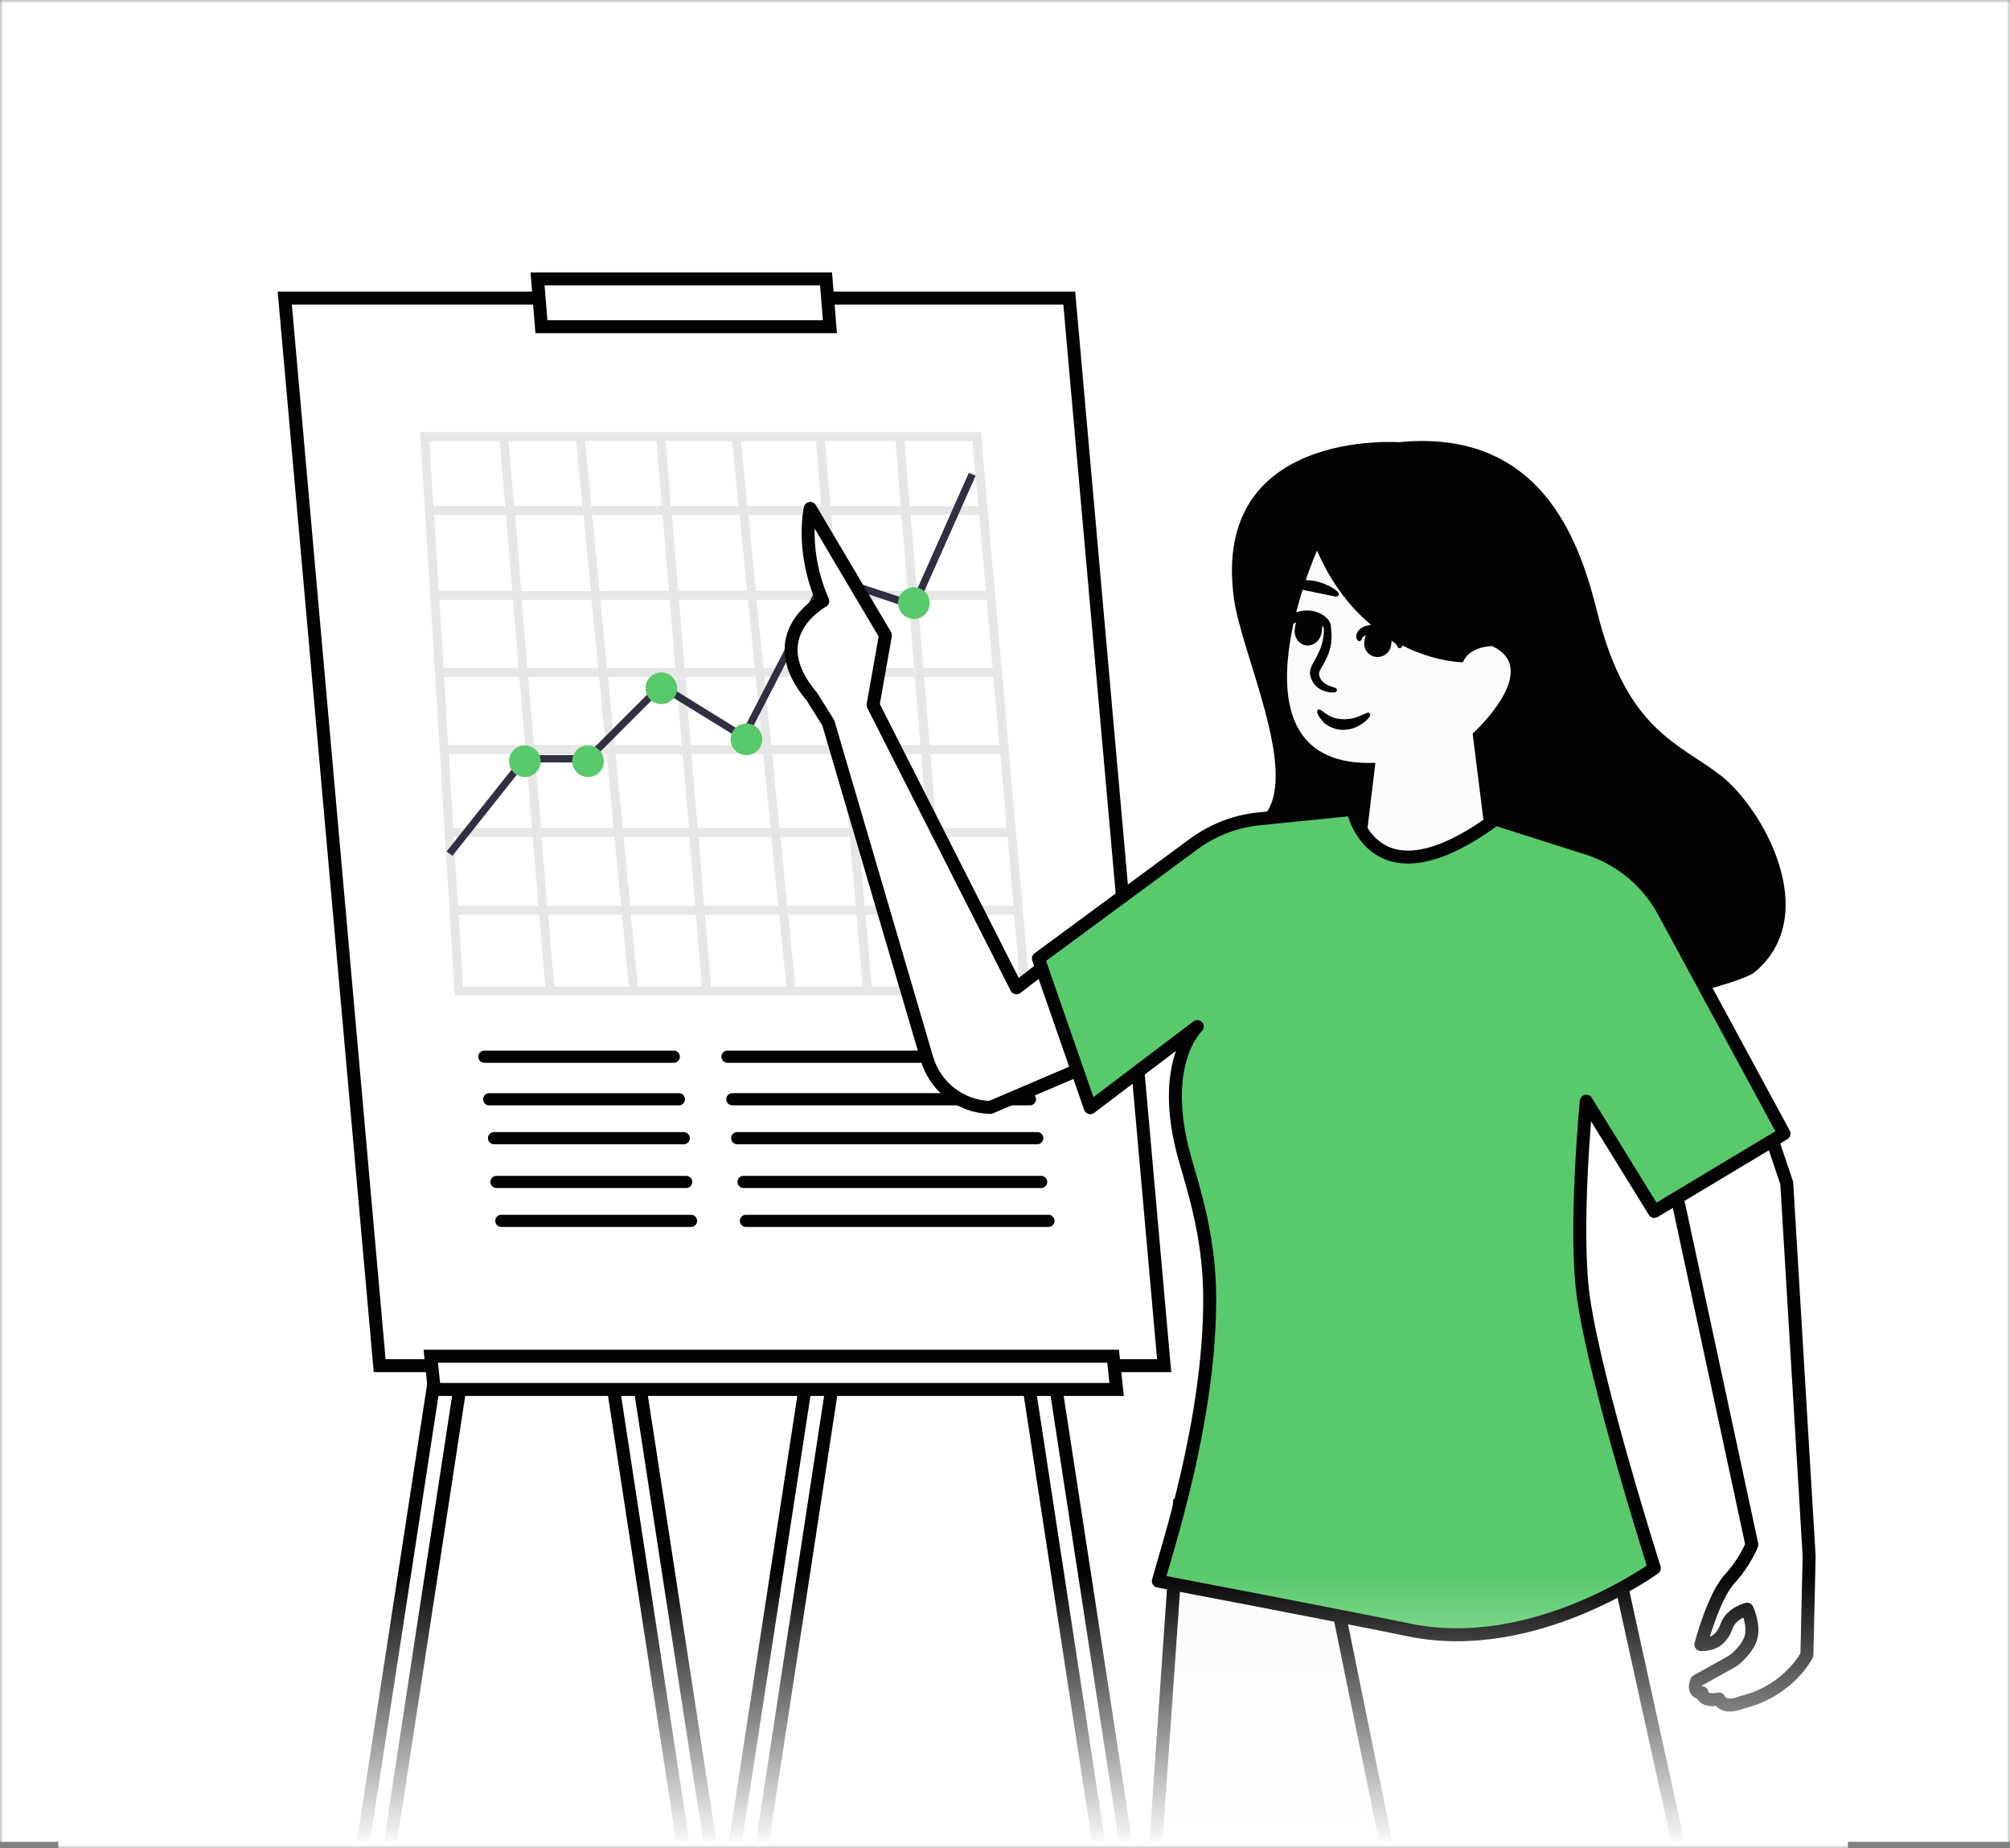 <svg fill="none" height="285" width="310" xmlns="http://www.w3.org/2000/svg" xmlns:xlink="http://www.w3.org/1999/xlink"><rect width="100%" height="100%" fill="#808080" stroke="none"/><linearGradient id="a" gradientUnits="userSpaceOnUse" x1="170.226" x2="170.226" y1="285" y2="242.588"><stop offset="0" stop-color="#fff"/><stop offset="1" stop-color="#fff" stop-opacity=".01"/></linearGradient><mask id="b" height="285" maskUnits="userSpaceOnUse" width="310" x="0" y="0"><path clip-rule="evenodd" d="m0 0h310v285h-310z" fill="#fff" fill-rule="evenodd"/></mask><mask id="c" height="285" maskUnits="userSpaceOnUse" width="310" x="0" y="-1"><path clip-rule="evenodd" d="m0-1h310v285h-310z" fill="#fff" fill-rule="evenodd"/></mask><g mask="url(#b)"><path clip-rule="evenodd" d="m0-1h310v285h-310z" fill="#fff" fill-rule="evenodd"/><g mask="url(#c)"><path d="m58.553 210.575-14.635-164.612h120.992l14.635 164.612z" fill="#fff" stroke="#000" stroke-width="2"/><g fill="#000" opacity=".1"><path clip-rule="evenodd" d="m65.325 67.125h85.5l7.538 85.875h-87.75zm17.288 61.425h-13.163l.713 11.625h13.425zm69.975-36.938h-11.625l-1.05-12.712h11.587zm-35.588 12.264h-11.85l.938 11.513h12.037l-1.125-11.514zm-11.287 11.513h-11.363l-1.125-11.513h11.513zm-1.538-23.4.938 11.512h11.85l-1.163-11.514h-11.625zm13.163 11.887h12.075l.975 11.513h-11.888zm2.062 24.3-1.237-12.412h-12.075l1.05 12.412zm-.862-12.412h11.887l1.05 12.412h-11.737zm24 0h-11.738l1.05 12.412h11.7zm-11.775-.375-.975-11.513h11.775l.937 11.513zm-1.988-23.4.975 11.512h11.775l-.937-11.513h-11.813zm.6 11.512h-12.075l-1.162-11.513h12.225zm-14.512-24.6 1.275 12.712h12.225l-1.088-12.713h-12.412zm.9 12.712h-11.625l-1.05-12.712h11.437zm-23.738 0h11.7l-1.087-12.713h-11.85l1.237 12.712zm11.738.376.937 11.512h-11.55l-1.125-11.513h11.738zm-22.875 11.511h11.925l-1.125-11.513h-11.775zm11.962.375 1.125 11.513h-12.075l-.975-11.513zm2.363 24.3-1.2-12.412h-12.075l1.05 12.412zm-.825-12.412h11.362l1.05 12.412h-11.212zm13.387 24.412-.975-11.625h-11.175l1.125 11.625zm-.6-11.625h12.225l1.163 11.625h-12.413zm24.338 0h-11.7l1.162 11.625h11.55zm.375 0h11.7l.975 11.625h-11.663zm23.962 0h-11.85l.975 11.625h11.888zm-11.887-.375-1.013-12.412h11.775l1.088 12.412zm-1.988-24.3.938 11.513h11.775l-1.013-11.513zm-.037-.375-.938-11.513h11.625l1.013 11.513zm-13.2-11.888h11.812l-1.05-12.712h-11.85zm-1.125-13.05-.938-11.062h11.888l.9 11.063h-11.85zm-12.788 0h12.413l-.938-11.062h-12.562l1.087 11.063zm-.375 0h-11.437l-.9-11.062h11.25l1.087 11.063zm-23.7 0h11.888l-.938-11.062h-12l1.05 11.063zm-.337 0h-11.588l-.937-11.062h11.437l1.088 11.063zm1.275 13.088-1.238-12.713h-11.55l1.05 12.713zm-12.15-.038h-12.338l-.787-12.712h12.075zm1.012 11.888-.975-11.513h-12.337l.712 11.513zm0 .375.975 11.513h-12.862l-.713-11.513zm2.063 24.3-1.05-12.412h-12.863l.75 12.412zm.375.375h12.225l1.125 11.625h-12.413zm14.55 24.075-1.163-12.075h-12.375l1.013 12.075zm-.788-12.075h11.025l1.013 12.075h-10.875zm23.888 0h-12.45l1.012 12.075h12.638zm.375 0h11.55l1.05 12.075h-11.4zm23.587 0h-11.662l1.05 12.075h11.625zm.375 0h11.888l1.05 12.075h-11.963zm-5.137-61.988h11.587l-.975-11.062h-11.512l.9 11.063zm-62.325-11.062.937 11.063h-12.075l-.675-11.063zm6.112 73.05h-13.425l.75 12.075h13.688z" fill-rule="evenodd"/><path d="m150.825 67.125.498-.044-.04-.456h-.458zm-85.5 0v-.5h-.532l.033.53.5-.03zm93.038 85.875v.5h.546l-.048-.544zm-87.75 0-.5.031.03.469h.47zm-1.163-24.45v-.5h-.531l.032.531.5-.031zm13.163 0 .498-.042-.038-.458h-.46zm-12.45 11.625-.5.031.03.469h.47zm13.425 0v.5h.543l-.045-.542zm57.375-48.563-.499.042.038.459h.461v-.5zm11.625 0v.5h.544l-.046-.542-.498.043zm-12.675-12.712v-.5h-.543l.044.541zm11.587 0 .498-.043-.039-.457h-.459zm-46.35 24.975v-.5h-.542l.044.541zm11.85 0 .498-.049-.044-.451h-.454zm-10.912 11.513-.499.04.038.46h.461zm12.037 0v.5h.551l-.053-.549zm-23.775 0-.497.048.044.452h.453zm11.363 0v.5h.544l-.046-.543zm-12.488-11.513v-.5h-.551l.054.549zm11.513 0 .498-.042-.039-.458h-.459zm.375-.375-.499.041.038.459h.461zm-.938-11.513v-.5h-.542l.044.541.498-.04zm12.788 11.513v.5h.553l-.056-.55zm-1.163-11.513.498-.05-.046-.45h-.452zm13.613 11.888.498-.042-.039-.458h-.459zm-12.075 0v-.5h-.553l.055.55zm13.05 11.513v.5h.544l-.046-.543zm-11.888 0-.497.05.045.45h.452zm-.337.375.497-.05-.045-.45h-.452zm1.237 12.412v.5h.553l-.055-.55zm-13.312-12.412v-.5h-.544l.045.542zm1.05 12.412-.499.042.039.458h.46zm23.287-12.412.498-.043-.038-.457h-.46zm-11.887 0v-.5h-.551l.053.548zm12.937 12.412v.5h.544l-.046-.542zm-11.737 0-.498.048.044.452h.454zm11.062-12.412v-.5h-.544l.046.542zm11.738 0 .498-.041-.037-.459h-.461zm-10.688 12.412-.498.042.039.458h.459zm11.7 0v.5h.543l-.044-.541zm-13.762-24.3v-.5h-.544l.045.542zm.975 11.513-.499.042.039.458h.46zm10.8-11.513.498-.041-.037-.459h-.461zm.937 11.513v.5h.543l-.044-.541zm-12.75-11.888-.498.042.039.458h.459zm-.975-11.513v-.5h-.544l.046.543zm12.75 11.513v.5h.543l-.044-.541zm-.937-11.513.498-.04-.037-.46h-.461zm-23.288 11.513-.497.05.045.45h.452zm12.075 0v.5h.546l-.048-.544zm-13.237-11.513v-.5h-.553l.055.55zm12.225 0 .498-.043-.04-.457h-.458zm-12.225-.374-.498.05.045.45h.453zm-1.275-12.713v-.5h-.553l.055.55zm13.5 12.712v.5h.544l-.046-.542-.498.043zm-1.088-12.712.498-.043-.039-.457h-.459zm-23.137 12.712-.499.042.038.459h.461v-.5zm11.625 0v.5h.551l-.054-.548-.497.049zm-12.675-12.712v-.5h-.543l.044.541zm11.437 0 .498-.048-.044-.452h-.454zm-10.8 12.712v.5h.545l-.047-.542-.498.043zm-11.7 0-.498.049.044.451h.454zm10.613-12.712.498-.043-.039-.457h-.459zm-11.85 0v-.5h-.551l.053.548zm13.912 24.6v.5h.543l-.044-.541zm-.937-11.513.498-.04-.037-.46h-.461zm-10.613 11.513-.497.049.044.451h.453zm-1.125-11.513v-.5h-.551l.054.55zm.788 11.513v.5h.55l-.053-.549zm-11.925 0-.499.042.04.458h.459zm10.8-11.513.497-.048-.044-.451h-.453v.5zm-11.775 0v-.5h-.544l.046.543zm14.062 23.401v.5h.551l-.053-.549zm-1.125-11.513.498-.049-.044-.451h-.454zm-10.95 11.513-.498.042.039.458h.46v-.5zm-.975-11.513v-.5h-.544l.046.542zm13.088 11.888.497-.049-.043-.451h-.454zm1.2 12.412v.5h.55l-.053-.548zm-13.275-12.412v-.5h-.544l.045.542zm1.05 12.412-.498.042.038.458h.46zm22.762-12.412.498-.043-.038-.457h-.46zm-11.362 0v-.5h-.551l.053.548zm12.412 12.412v.5h.544l-.046-.542zm-11.212 0-.498.048.044.452h.454zm11.212.375.498-.042-.038-.458h-.46zm.975 11.625v.5h.544l-.046-.542zm-12.15-11.625v-.5h-.55l.052.548zm1.125 11.625-.498.048.044.452h.454zm22.65-11.625.498-.05-.045-.45h-.453zm-12.225 0v-.5h-.543l.045.542zm13.388 11.625v.5h.552l-.055-.55zm-12.413 0-.498.042.038.458h.46zm11.663-11.625v-.5h-.553l.055.55zm11.7 0 .498-.043-.04-.457h-.458zm-10.538 11.625-.497.05.045.45h.452zm11.55 0v.5h.546l-.048-.543zm11.063-11.625.498-.042-.038-.458h-.46zm-11.7 0v-.5h-.546l.048.543zm12.675 11.625v.5h.543l-.045-.542zm-11.663 0-.498.043.04.457h.458zm11.1-11.625v-.5h-.543l.045.542zm11.85 0 .498-.043-.039-.457h-.459zm-10.875 11.625-.498.042.038.458h.46zm11.888 0v.5h.545l-.047-.543zm-13.913-24.412v-.5h-.542l.044.54zm1.013 12.412-.499.041.038.459h.461zm10.762-12.412.498-.044-.04-.456h-.458zm1.088 12.412v.5h.545l-.047-.544zm-12.9-12.787-.499.04.038.46h.461zm-.938-11.513v-.5h-.542l.044.541zm12.713 11.513v.5h.546l-.048-.544zm-1.013-11.513.498-.044-.04-.456h-.458zm-12.675-11.888v-.5h-.542l.044.541.498-.04zm.938 11.513-.499.041.038.459h.461zm10.687-11.513.498-.043-.04-.457h-.458zm1.013 11.513v.5h.546l-.048-.544zm-13.088-11.888v.5h.543l-.044-.54zm-11.812 0-.498.043.039.457h.459zm10.762-12.712.499-.041-.038-.459h-.461zm-11.85 0v-.5h-.544l.046.543zm-.975-11.4v-.5h-.544l.046.542zm.938 11.063-.499.042.039.457h.46v-.5zm10.95-11.063.498-.04-.037-.46h-.461zm.9 11.063v.5h.542l-.044-.541-.498.04zm-12.225 0v.5h.544l-.046-.543zm-12.413 0-.497.048.044.451h.453v-.5zm11.475-11.063.498-.042-.038-.458h-.46zm-12.562 0v-.5h-.552l.054.549zm-10.725 11.063-.499.04.038.46h.461zm11.437 0v.5h.552l-.054-.55zm-12.337-11.063v-.5h-.543l.044.54zm11.25 0 .497-.049-.044-.451h-.453zm-10.725 11.063v.5h.544l-.046-.543zm-11.888 0-.498.047.043.453h.455zm10.95-11.063.498-.042-.038-.458h-.46zm-12 0v-.5h-.55l.052.547zm-10.875 11.063-.498.042.039.457h.46v-.5zm11.588 0v.5h.551l-.054-.55zm-12.525-11.063v-.5h-.544l.046.542zm11.437 0 .498-.049-.044-.451h-.454zm1.125 11.438.498-.049-.044-.451h-.454zm1.238 12.712v.5h.55l-.053-.548zm-12.788-12.713v-.5h-.543l.045.542.498-.041zm1.05 12.713-.498.041.038.459h.46zm-12.75-.038-.499.031.03.47h.47v-.5zm12.338 0v.5h.543l-.045-.54zm-13.125-12.712v-.5h-.532l.033.53zm12.075 0 .498-.041-.038-.459h-.46zm1.087 13.087.498-.042-.038-.457h-.46v.5zm.975 11.513v.5h.544l-.046-.542zm-13.312-11.513v-.5h-.532l.033.531.499-.03zm.712 11.513-.499.031.03.469h.47v-.5zm13.575 11.888v.5h.544l-.046-.543zm-.975-11.513.498-.042-.038-.458h-.46zm-11.887 11.513-.5.03.03.47h.47zm-.713-11.513v-.5h-.532l.033.531.5-.031zm13.613 11.888.498-.043-.039-.457h-.46v.5zm1.05 12.412v.5h.544l-.046-.542zm-13.913-12.412v-.5h-.53l.031.53.5-.03zm.75 12.412-.499.03.029.47h.47zm25.763.375.497-.048-.043-.452h-.454zm-12.225 0v-.5h-.542l.043.54zm13.35 11.625v.5h.55l-.053-.548zm-12.413 0-.498.04.037.46h.461zm12.45.375.498-.048-.044-.452h-.454zm1.163 12.075v.5h.55l-.053-.548zm-13.538-12.075v-.5h-.543l.045.542zm1.013 12.075-.499.042.039.458h.46zm22.762-12.075.498-.042-.038-.458h-.46zm-11.025 0v-.5h-.55l.052.548zm12.038 12.075v.5h.543l-.045-.542zm-10.875 0-.498.048.043.452h.455zm10.275-12.075v-.5h-.544l.045.542zm12.45 0 .497-.049-.045-.451h-.452zm-11.438 12.075-.498.042.038.458h.46zm12.638 0v.5h.552l-.055-.549zm10.725-12.075.498-.043-.04-.457h-.458zm-11.55 0v-.5h-.552l.054.549zm12.6 12.075v.5h.545l-.047-.543zm-11.4 0-.498.049.045.451h.453zm10.725-12.075v-.5h-.546l.048.543zm11.662 0 .498-.042-.038-.458h-.46zm-10.612 12.075-.498.043.039.457h.459zm11.625 0v.5h.543l-.045-.542zm11.25-12.075.498-.043-.04-.457h-.458zm-11.888 0v-.5h-.542l.044.54zm12.938 12.075v.5h.545l-.047-.543zm-11.963 0-.498.04.037.46h.461zm5.475-74.063v.5h.546l-.048-.543zm-11.587 0-.499.041.038.46h.461v-.5zm10.612-11.062.498-.044-.04-.456h-.458zm-11.512 0v-.5h-.543l.044.54zm-60.488 11.063v.5h.544l-.046-.543zm-.937-11.063.498-.042-.039-.458h-.46v.5zm-11.138 11.063-.499.03.029.47h.47zm-.675-11.063v-.5h-.531l.032.53.5-.03zm4.5 73.05v-.5h-.532l.033.531.5-.031zm13.425 0 .498-.042-.038-.458h-.46zm-12.675 12.075-.499.031.03.469h.47v-.5zm13.688 0v.5h.543l-.045-.542zm66.187-86h-85.5v1h85.5zm8.036 86.331-7.538-85.875-.996.088 7.538 85.875zm-88.248.544h87.75v-1h-87.75zm-5.787-86.344 5.288 85.875.998-.062-5.288-85.875zm4.624 61.894h13.163v-1h-13.163zm1.212 11.094-.713-11.625-.998.062.713 11.625zm12.926-.469h-13.425v1h13.425zm-1.474-11.083.975 11.625.997-.084-.975-11.625zm58.849-36.48h11.625v-1h-11.625zm-1.549-13.17 1.05 12.712.997-.083-1.05-12.712-.997.082zm12.086-.542h-11.587v1h11.587zm1.586 13.17-1.088-12.713-.996.086 1.088 12.712zm-47.936 12.805h11.85v-1h-11.85zm1.436 10.972-.937-11.513-.997.082.937 11.512zm11.539-.459h-12.037v1h12.037zm-1.622-10.964 1.125 11.512.995-.097-1.125-11.513zm-22.153 11.964h11.363v-1h-11.363zm-1.622-11.964 1.125 11.512.995-.097-1.125-11.513zm12.01-.549h-11.513v1h11.513zm1.473 11.97-.975-11.512-.997.084.975 11.513zm-.6-11.886-.937-11.512-.997.081.937 11.513zm11.352-.459h-11.85v1h11.85zm-1.66-10.962 1.162 11.512.995-.1-1.162-11.513-.995.1zm-11.128.45h11.625v-1h-11.625zm25.238 10.887h-12.075v1h12.075zm1.473 11.97-.975-11.512-.997.084.975 11.513zm-12.386.543h11.888v-1h-11.888zm-1.66-11.963 1.163 11.513.995-.101-1.163-11.512zm.825 11.887 1.238 12.413.995-.1-1.238-12.412zm-11.577.451h12.075v-1h-12.075zm1.548 11.87-1.05-12.413-.997.085 1.05 12.412zm11.764-.458h-12.262v1h12.262zm11.025-12.412h-11.887v1h11.887zm1.548 12.87-1.05-12.413-.996.085 1.05 12.412zm-12.235.542h11.737v-1h-11.737zm-1.698-12.864 1.2 12.412.995-.096-1.2-12.413zm12.76.452h11.738v-1h-11.738zm1.548 11.87-1.05-12.413-.996.085 1.05 12.412zm11.202-.458h-11.7v1h11.7zm-1.511-11.872 1.013 12.413.997-.082-1.013-12.412zm-12.75-11.886.975 11.513.997-.085-.975-11.512zm12.274-.542h-11.775v1h11.775zm1.436 11.972-.938-11.513-.997.082.938 11.512zm-12.236.541h11.737v-1h-11.737zm-.515-12.43-.975-11.513-.996.085.975 11.512zm11.277-.458h-11.775v1h11.775zm-1.436-10.972.938 11.513.997-.082-.938-11.512zm-11.314.46h11.813v-1h-11.813zm-11.475 11.512h12.075v-1h-12.075zm-1.66-11.962 1.163 11.512.995-.1-1.163-11.513-.995.1zm12.723-.55h-12.225v1h12.225zm1.51 11.968-1.012-11.512-.996.087 1.012 11.513zm-13.238-11.893-1.275-12.713-.995.1 1.275 12.712.995-.1zm11.728-.45h-12.225v1h12.225zm-1.586-12.17 1.088 12.712.996-.085-1.088-12.713zm-11.914.457h12.412v-1h-12.412zm-10.725 12.712h11.625v-1h-11.625zm-1.549-13.17 1.05 12.712.997-.083-1.05-12.712-.997.082zm11.936-.542h-11.437v1h11.437zm1.735 13.164-1.237-12.712-.995.096 1.237 12.713zm-12.535-.451h-11.7v1h11.7zm-1.585-12.17 1.087 12.712.996-.085-1.087-12.713zm-11.352.457h11.85v-1h-11.85zm1.735 12.164-1.238-12.712-.995.096 1.237 12.713zm12.676 11.895-.938-11.512-.997.081.938 11.513zm-12.049.541h11.55v-1h-11.55zm-1.622-11.964 1.125 11.513.995-.098-1.125-11.512zm12.235-.549h-11.738v1h11.738zm-10.95 11.513h-11.925v1h11.925zm-1.623-10.964 1.125 11.513.995-.098-1.125-11.512zm-11.277.451h11.775v-1h-11.775zm1.473 10.971-.975-11.513-.996.085.974 11.512zm13.087 11.881-1.125-11.513-.995.098 1.125 11.512zm-12.573.549h12.075v-1h-12.075zm-1.473-11.971.975 11.513.996-.085-.975-11.512zm12.423-.542h-11.925v1h11.925zm.665 12.436 1.2 12.412.995-.096-1.2-12.413zm-11.577.452h12.075v-1h-12.075zm1.548 11.87-1.05-12.413-.997.085 1.05 12.412zm11.727-.458h-12.225v1h12.225zm10.537-12.412h-11.362v1h11.362zm1.548 12.87-1.05-12.413-.996.085 1.05 12.412zm-11.71.542h11.212v-1h-11.212zm-1.698-12.864 1.2 12.412.995-.096-1.2-12.413zm12.412 12.781.975 11.625.996-.084-.975-11.625zm-10.677.458h11.175v-1h-11.175zm1.623 11.077-1.125-11.625-.996.096 1.126 11.625zm10.527-.452h-11.025v1h11.025zm11.625-11.625h-12.225v1h12.225zm1.66 12.075-1.162-11.625-.995.1 1.162 11.625zm-12.91.55h12.413v-1h-12.413zm-1.473-12.083.975 11.625.996-.084-.975-11.625zm13.136.458h11.7v-1h-11.7zm1.66 11.075-1.163-11.625-.995.1 1.163 11.625zm11.052-.45h-11.55v1h11.55zm-1.51-11.082 1.012 11.625.996-.086-1.012-11.625zm12.573-.543h-11.7v1h11.7zm1.473 12.083-.975-11.625-.997.084.975 11.625zm-12.161.542h11.663v-1h-11.663zm-1.51-12.082 1.012 11.625.996-.086-1.012-11.625zm12.61.457h11.85v-1h-11.85zm1.473 11.083-.975-11.625-.996.084.975 11.625zm11.39-.458h-11.888v1h11.888zm-1.511-11.082 1.013 11.625.996-.086-1.013-11.625zm-12.9-12.79 1.012 12.413.997-.082-1.012-12.412zm12.273-.54h-11.775v1h11.775zm1.586 12.868-1.088-12.412-.996.087 1.088 12.413zm-12.348.544h11.85v-1h-11.85zm-.552-13.328-.937-11.513-.997.082.937 11.512zm11.277-.459h-11.775v1h11.775zm-1.511-10.969 1.013 11.512.996-.087-1.013-11.513zm-11.202.456h11.7v-1h-11.7zm-1.473-12.347.937 11.513.997-.082-.937-11.512zm12.123-.54h-11.625v1h11.625zm1.511 11.968-1.013-11.512-.996.087 1.013 11.513zm-12.198.544h11.7v-1h-11.7zm-1.388-12.888h-11.812v1h11.812zm-1.548-12.17 1.05 12.712.997-.083-1.05-12.712-.997.082zm-11.352.458h11.85v-1h-11.85zm1.586 12.17-1.088-12.713-.996.086 1.088 12.712zm-3.059-24.028.937 11.063.997-.085-.938-11.062zm12.386-.542h-11.888v1h11.888zm1.398 11.522-.9-11.063-.997.081.9 11.063zm-12.348.54h11.85v-1h-11.85zm-.375-1h-12.413v1h12.413zm-1.436-10.52.937 11.063.997-.085-.938-11.062zm-12.064.458h12.562v-1h-12.562zm1.585 10.514-1.088-11.063-.995.098 1.088 11.062zm-12.31.549h11.437v-1h-11.437zm-1.399-11.523.9 11.063.997-.081-.9-11.063zm11.749-.54h-11.25v1h11.25zm1.585 11.514-1.088-11.064-.995.098 1.088 11.062.995-.097zm-12.31-.451h-11.888v1h11.888zm-1.436-10.52.937 11.062.997-.085-.938-11.062-.996.084zm-11.502.457h12v-1h-12zm1.548 10.515-1.05-11.062-.996.094 1.05 11.063zm-12.423.547h11.588v-1h-11.588zm-1.436-11.52.938 11.063.996-.085-.937-11.062-.996.084zm11.937-.542h-11.438v1h11.437v-1zm1.585 11.514-1.088-11.064-.995.098 1.087 11.062.995-.097zm-.957.472 1.237 12.712.995-.096-1.237-12.713zm-11.053.451h11.55v-1h-11.551v1zm1.548 12.172-1.05-12.713-.996.083 1.05 12.712zm11.24-.459h-11.739v1h11.738v-1zm-24.488.962h12.338v-1h-12.339v1zm-1.286-13.181.787 12.712.998-.061-.787-12.713zm12.574-.531h-12.076v1h12.075v-1zm1.548 13.171-1.05-12.712-.997.082 1.05 12.713zm-.959.459.975 11.512.996-.084-.975-11.513zm-11.84.457h12.338v-1h-12.338zm1.212 10.982-.712-11.512-.998.061.712 11.513zm12.1-.469h-12.6v1h12.6zm1.473 12.345-.975-11.512-.996.084.975 11.513zm-13.36.543h12.862v-1h-12.862zm-1.212-11.982.713 11.512.998-.061-.713-11.513zm13.1-.531h-12.6v1h12.6zm.513 12.43 1.05 12.412.997-.084-1.05-12.413zm-12.364.458h12.863v-1h-12.863zm1.25 11.882-.75-12.413-.999.061.75 12.412.998-.06zm12.663-.47h-13.163v1h13.163zm12.6.375h-12.225v1h12.225zm1.622 12.077-1.125-11.625-.995.096 1.125 11.625zm-12.91.548h12.413v-1h-12.413zm-1.435-12.085.938 11.625.997-.08-.938-11.625zm13.388 12.008 1.163 12.075.995-.096-1.162-12.075zm-11.878.452h12.375v-1h-12.375zm1.51 11.533-1.012-12.075-.996.084 1.012 12.075.997-.084zm12.028-.458h-12.525v1h12.525zm10.237-12.075h-11.025v1h11.025zm1.511 12.533-1.013-12.075-.996.084 1.012 12.075zm-11.373.542h10.875v-1h-10.875zm-1.66-12.527 1.162 12.075.995-.096-1.162-12.075-.996.096zm11.935.452h12.45v-1h-12.45zm1.51 11.533-1.012-12.075-.997.084 1.013 12.075zm12.14-.458h-12.638v1h12.638zm-1.698-11.526 1.2 12.075.995-.098-1.2-12.075zm12.423-.549h-11.55v1h11.55zm1.548 12.532-1.05-12.075-.996.086 1.05 12.075zm-11.898.543h11.4v-1h-11.4zm-1.698-12.526 1.2 12.075.995-.098-1.2-12.075zm12.423.451h11.662v-1h-11.662zm1.548 11.532-1.05-12.075-.996.086 1.05 12.075zm11.127-.457h-11.625v1h11.625zm-1.511-11.533 1.012 12.075.997-.084-1.013-12.075zm12.761-.542h-11.888v1h11.888zm1.548 12.532-1.05-12.075-.996.086 1.05 12.075zm-12.461.543h11.963v-1h-11.963zm-1.473-12.535.975 12.075.997-.08-.975-12.075zm6.948-62.528h-11.587v1h11.587zm-1.473-10.518.975 11.062.996-.087-.975-11.063zm-11.014.456h11.512v-1h-11.512zm1.398 10.522-.9-11.063-.997.081.9 11.063zm-61.388-.002-.937-11.062-.996.084.937 11.063zm-12.573.543h12.075v-1h-12.075zm-1.174-11.533.675 11.062.998-.061-.675-11.063zm12.312-.53h-11.813v1h11.813zm-7.313 74.05h13.425v-1h-13.425zm1.25 11.544-.75-12.075-.999.062.75 12.075.998-.062zm13.188-.469h-13.688v1h13.688zm-1.511-11.533 1.012 12.075.997-.084-1.013-12.075z"/></g><path d="m43.915 362.938 22.943-149.313h4.127l-22.831 149.313zm57.375 0 22.943-149.313h4.127l-22.831 149.313zm80.206 0-22.831-149.313h4.127l22.943 149.313z" fill="#fff" stroke="#000" stroke-width="2"/><path d="m117.371 362.938-22.831-149.313h4.127l22.943 149.313z" fill="#fff" stroke="#000" stroke-width="2"/><path d="m66.436 209.125h105.239l.539 5.125h-105.239z" fill="#fff" stroke="#000" stroke-width="2"/><path d="m69.775 131.963-.9-.675 11.813-14.85h9.787l11.4-11.4 12.6 7.8 12.713-24.638 13.462 4.462 8.775-19.762 1.05.45-9.225 20.738-13.537-4.538-12.788 24.863-12.9-7.95-11.1 11.1h-9.712z" fill="#2f2e40"/><path d="m73.763 162.938c0-.518.42-.938.937-.938h29.25a.938.938 0 0 1 0 1.875h-29.25a.938.938 0 0 1 -.937-.937zm.75 6.562c0-.518.42-.938.937-.938h29.25a.938.938 0 0 1 0 1.876h-29.25a.938.938 0 0 1 -.937-.938zm.75 6c0-.518.42-.938.937-.938h29.25a.938.938 0 0 1 0 1.876h-29.25a.938.938 0 0 1 -.937-.938zm.375 6.75c0-.518.42-.938.937-.938h29.25a.938.938 0 0 1 0 1.876h-29.25a.938.938 0 0 1 -.937-.938zm.75 6c0-.518.42-.938.937-.938h29.25a.938.938 0 0 1 0 1.876h-29.25a.938.938 0 0 1 -.937-.938zm34.875-25.312c0-.518.419-.938.937-.938h45.525a.938.938 0 0 1 0 1.875h-45.525a.937.937 0 0 1 -.937-.937zm.75 6.562c0-.518.419-.938.937-.938h45.9a.938.938 0 0 1 0 1.876h-45.9a.937.937 0 0 1 -.937-.938zm.75 6c0-.518.419-.938.937-.938h46.275a.938.938 0 0 1 0 1.876h-46.275a.937.937 0 0 1 -.937-.938zm.974 6.75c0-.518.42-.938.938-.938h45.9a.937.937 0 0 1 0 1.876h-45.9a.938.938 0 0 1 -.938-.938zm.375 6c0-.518.42-.938.938-.938h46.65a.937.937 0 0 1 0 1.876h-46.65a.938.938 0 0 1 -.938-.938z" fill="#000"/><path d="m82.908 43h44.494l.59 7.375h-44.494z" fill="#fff" stroke="#000" stroke-width="2"/><path d="m127.825 91.313a2.438 2.438 0 1 0 0-4.877 2.438 2.438 0 0 0 0 4.876zm-12.75 25.125a2.439 2.439 0 1 0 -.001-4.877 2.439 2.439 0 0 0 .001 4.877zm-24.375 3.374a2.437 2.437 0 1 0 0-4.874 2.437 2.437 0 0 0 0 4.874zm11.25-11.25a2.438 2.438 0 1 0 0-4.875 2.438 2.438 0 0 0 0 4.875zm-21 11.25a2.437 2.437 0 1 0 0-4.874 2.437 2.437 0 0 0 0 4.874zm60-24.374a2.438 2.438 0 1 0 0-4.877 2.438 2.438 0 0 0 0 4.876z" fill="#56c96a"/><path d="m195.231 125.437c5-6.813-3.875-24.938-4.937-33.25-3.5-26.125 25.437-24 25.437-24 23.188-2.313 28.375 17.437 30.688 26.5 4.5 17.875 12.437 19.875 18.875 24.812 6.437 4.938 15.875 21.375 5.437 30.313-4.75 4.062-62.812 14.125-72.5 10.937-11.125-3.75-8.062-28.5-3-35.312z" fill="#000"/><path d="m239.624 138.621-10.5-9.5-2-16s10.894-9.857 3-13.5c0 0-3.5 0-4.5 2.5 0 0-15 0-22.5-17.22 0 0-15 33.72 9 32.72l-1.5 12.5-8.5 1.5 1 21 23.5 2.5z" fill="#fafbfd"/><g stroke="#000"><path clip-rule="evenodd" d="m201.479 99.265c-1.005-.126-1.705-1.157-1.53-2.296l.059-.396c.182-1.138 1.146-1.913 2.143-1.733.996.18 1.654 1.205 1.479 2.293l-.056.382c-.167 1.089-1.091 1.875-2.095 1.75zm10.748 1.778a1.812 1.812 0 0 1 -1.556-2.086l.053-.356c.164-1.025 1.111-1.71 2.106-1.53.993.18 1.665 1.114 1.509 2.09l-.05.34a1.848 1.848 0 0 1 -2.062 1.542zm-12.611-10.619 6.178 1.277c1.328.278-.62-1.329-2.889-1.83-2.28-.504-4.621.274-3.289.553z" fill="#000" fill-rule="evenodd" stroke-width=".5"/><path clip-rule="evenodd" d="m198.635 96.396a1.63 1.63 0 0 1 .471-.353c.216-.117.488-.218.791-.294a6.148 6.148 0 0 1 2.043-.133c.707.068 1.404.26 1.897.559.246.148.431.321.54.485a.902.902 0 0 1 .159.449c.007.135.006.239.022.306.016.066.054.094.109.078.055-.017.132-.077.208-.195.073-.117.148-.296.154-.536a1.534 1.534 0 0 0 -.226-.815 2.593 2.593 0 0 0 -.697-.758c-.577-.434-1.325-.701-2.091-.777a4.67 4.67 0 0 0 -2.181.305c-.642.256-1.167.675-1.414 1.092a1.11 1.11 0 0 0 -.177.533c-.002.136.039.216.079.252.04.035.089.031.13 0 .048-.031.088-.09.183-.198zm11.222 1.888a.824.824 0 0 1 .295-.349 1.71 1.71 0 0 1 .667-.254c.561-.104 1.282-.046 1.972.12a7.136 7.136 0 0 1 1.896.744c.263.155.491.32.661.478.172.159.28.31.337.424.054.113.075.171.11.209.031.036.075.05.124.03s.112-.079.146-.196a.841.841 0 0 0 -.03-.496c-.129-.416-.523-.914-1.068-1.324a5.432 5.432 0 0 0 -1.984-.938c-.748-.179-1.537-.19-2.216.014-.336.1-.64.26-.87.463a1.642 1.642 0 0 0 -.282.325 1.31 1.31 0 0 0 -.149.334.953.953 0 0 0 0 .51c.038.121.094.194.141.22s.092.01.129-.047c.038-.056.068-.151.121-.267zm3.639-4.934 6.178 1.275c1.33.277-.648-1.2-2.917-1.7-2.281-.502-4.592.147-3.261.425z" fill="#000" fill-rule="evenodd" stroke-width=".5"/><path clip-rule="evenodd" d="m204.459 96.426c.014.146.013.306.021.48l-.002.267-.001.141a6.523 6.523 0 0 0 -.008.145 8.294 8.294 0 0 1 -.149 1.277 9.212 9.212 0 0 1 -.408 1.397 9.298 9.298 0 0 1 -.31.709c-.114.236-.231.472-.359.708l-.394.717a5.434 5.434 0 0 0 -.368.786 2.178 2.178 0 0 0 -.122.479l-.012.138a2.42 2.42 0 0 0 .003.147c.001.053.009.085.014.125l.018.116c.052.306.16.605.307.871.151.266.338.497.541.691.108.088.208.183.32.253.055.036.108.075.163.108l.165.09c.44.231.861.327 1.2.374l.122.018.112.007.192.009c.114-.001.201-.012.263-.022.125-.022.15-.054.094-.094-.056-.042-.192-.083-.388-.144a17.22 17.22 0 0 0 -.159-.051c-.056-.017-.116-.035-.179-.06l-.196-.071-.211-.09a3.229 3.229 0 0 1 -.887-.574c-.037-.03-.069-.067-.102-.103l-.099-.108c-.058-.08-.125-.153-.174-.242a2.055 2.055 0 0 1 -.251-.553c-.014-.051-.028-.099-.039-.15l-.024-.154c-.011-.05-.008-.104-.014-.156l-.006-.079c-.002-.026.003-.04.004-.061l.001-.028.006-.031.012-.062c.015-.046.022-.088.042-.137l.026-.071.032-.074c.02-.048.045-.099.07-.15.2-.408.483-.845.729-1.306.247-.463.459-.946.627-1.43a7.51 7.51 0 0 0 .328-1.433c.06-.462.066-.9.039-1.293-.015-.196-.026-.381-.054-.554l-.038-.25-.049-.23c-.133-.585-.299-.946-.383-1.017-.045-.036-.076 0-.087.117-.013.118.003.317.022.608z" fill="#000" fill-rule="evenodd" stroke-width=".6"/><path clip-rule="evenodd" d="m203.604 110.281c.249.403.664.933 1.282 1.345a4.066 4.066 0 0 0 2.248.658c.2-.006.401-.004.6-.037.099-.015.198-.022.295-.043l.289-.067c.38-.1.738-.236 1.053-.408.163-.078.307-.176.451-.261.136-.096.269-.183.385-.279a5.16 5.16 0 0 0 .584-.528c.154-.16.236-.29.268-.379a.288.288 0 0 0 .014-.059.118.118 0 0 0 -.002-.047c-.009-.024-.031-.033-.065-.029-.131.008-.404.138-.784.31a8.805 8.805 0 0 1 -1.409.509 6.493 6.493 0 0 1 -1.715.177 5.173 5.173 0 0 1 -1.653-.307c-.5-.196-.945-.47-1.278-.714-.336-.242-.57-.431-.693-.462-.032-.009-.054-.001-.065.027a.256.256 0 0 0 -.005.124c.017.105.074.269.2.47z" fill="#000" fill-rule="evenodd" stroke-width=".5"/><path clip-rule="evenodd" d="m173.754 139.176-16.981 13.144-22.121-43.61 1.906-10.753-11.597-19.564s-1.501 6.5 1.93 14.293c0 0-9.788 5.24-1.644 14.775l2.5 4 15.202 51.752c1.272 4.348 5.216 7.44 9.779 7.551l22.508-9.617zm96.473 27.41 5.339 15.828 3.456 57.538-.347 15.242s-2.775 5.562-10.06 7.309c0 0-2.639 1.212-3.505-.534 0 0-2.418.603-2.604-.948 0 0-1.564.172-.849-1.793l5.582-3.109s2.024-1.436 2.739-3.401c.716-1.966-.527-4.591-.527-4.591s-2.418.604-3.117 2.523c-.698 1.918-1.838 2.987-4.018 2.936 0 0 1.926-7.354 4.427-10.101 2.501-2.746 3.438-5.32 3.438-5.32l-11.253-52.321-5.612-13.012z" fill="#fff" fill-rule="evenodd" stroke-linejoin="round" stroke-width="2"/></g><path d="m218.9 229.55-5 114 18 93h-34.5l-21.55-90.85c-.95-4.05-1.3-8.25-1-12.4l7.05-101.2z" fill="#fafbfd"/><path clip-rule="evenodd" d="m233.1 437.55h-36.5l-21.7-91.6c-1-4.15-1.35-8.45-1.05-12.7l7.1-102.1 39-2.65-5.05 115zm-34.9-2h32.5l-17.8-91.8v-.1l4.95-113-35 2.35-7 100.35c-.25 4.05.05 8.15 1 12.1z" fill="#000" fill-rule="evenodd"/><path d="m244.829 224.553.862-.062.186.844 20.982 95.418 44.968 111.423.545 1.35-1.456.024-31 .5-.603.01-.29-.53-52.75-96.3a50.22 50.22 0 0 1 -3.061-6.733l-.027-.072-.015-.075-20.727-101.65-.228-1.117 1.137-.08z" fill="#fff" stroke="#000" stroke-width="2"/><path d="m208.65 124.8s3 15.5 22 1.5l14.15 4.5c5.05 1.6 9.3 5.1 11.8 9.75l18.55 34.25-20 12-10.5-17s-1.944 19.958-.415 30.437c1.971 13.521 10.915 41.563 10.915 41.563s-18.5 13.5-37.75 9.55c-10.4-2.15-38.75-7.55-38.75-7.55 1.337-5.014 8.076-25.108 7.917-44.065-.079-9.397-2.624-16.778-3.917-21.435-4-14.5 2-20 2-20l-16.5 12.5-8-23 23.95-17.65c3-2.2 6.5-3.55 10.2-3.9z" style="fill-rule:evenodd;clip-rule:evenodd;fill:#56c96a;stroke:#000;stroke-width:2;stroke-linejoin:round"/></g><path d="m9 33h276v252h-276z" fill="url(#a)"/></g></svg>